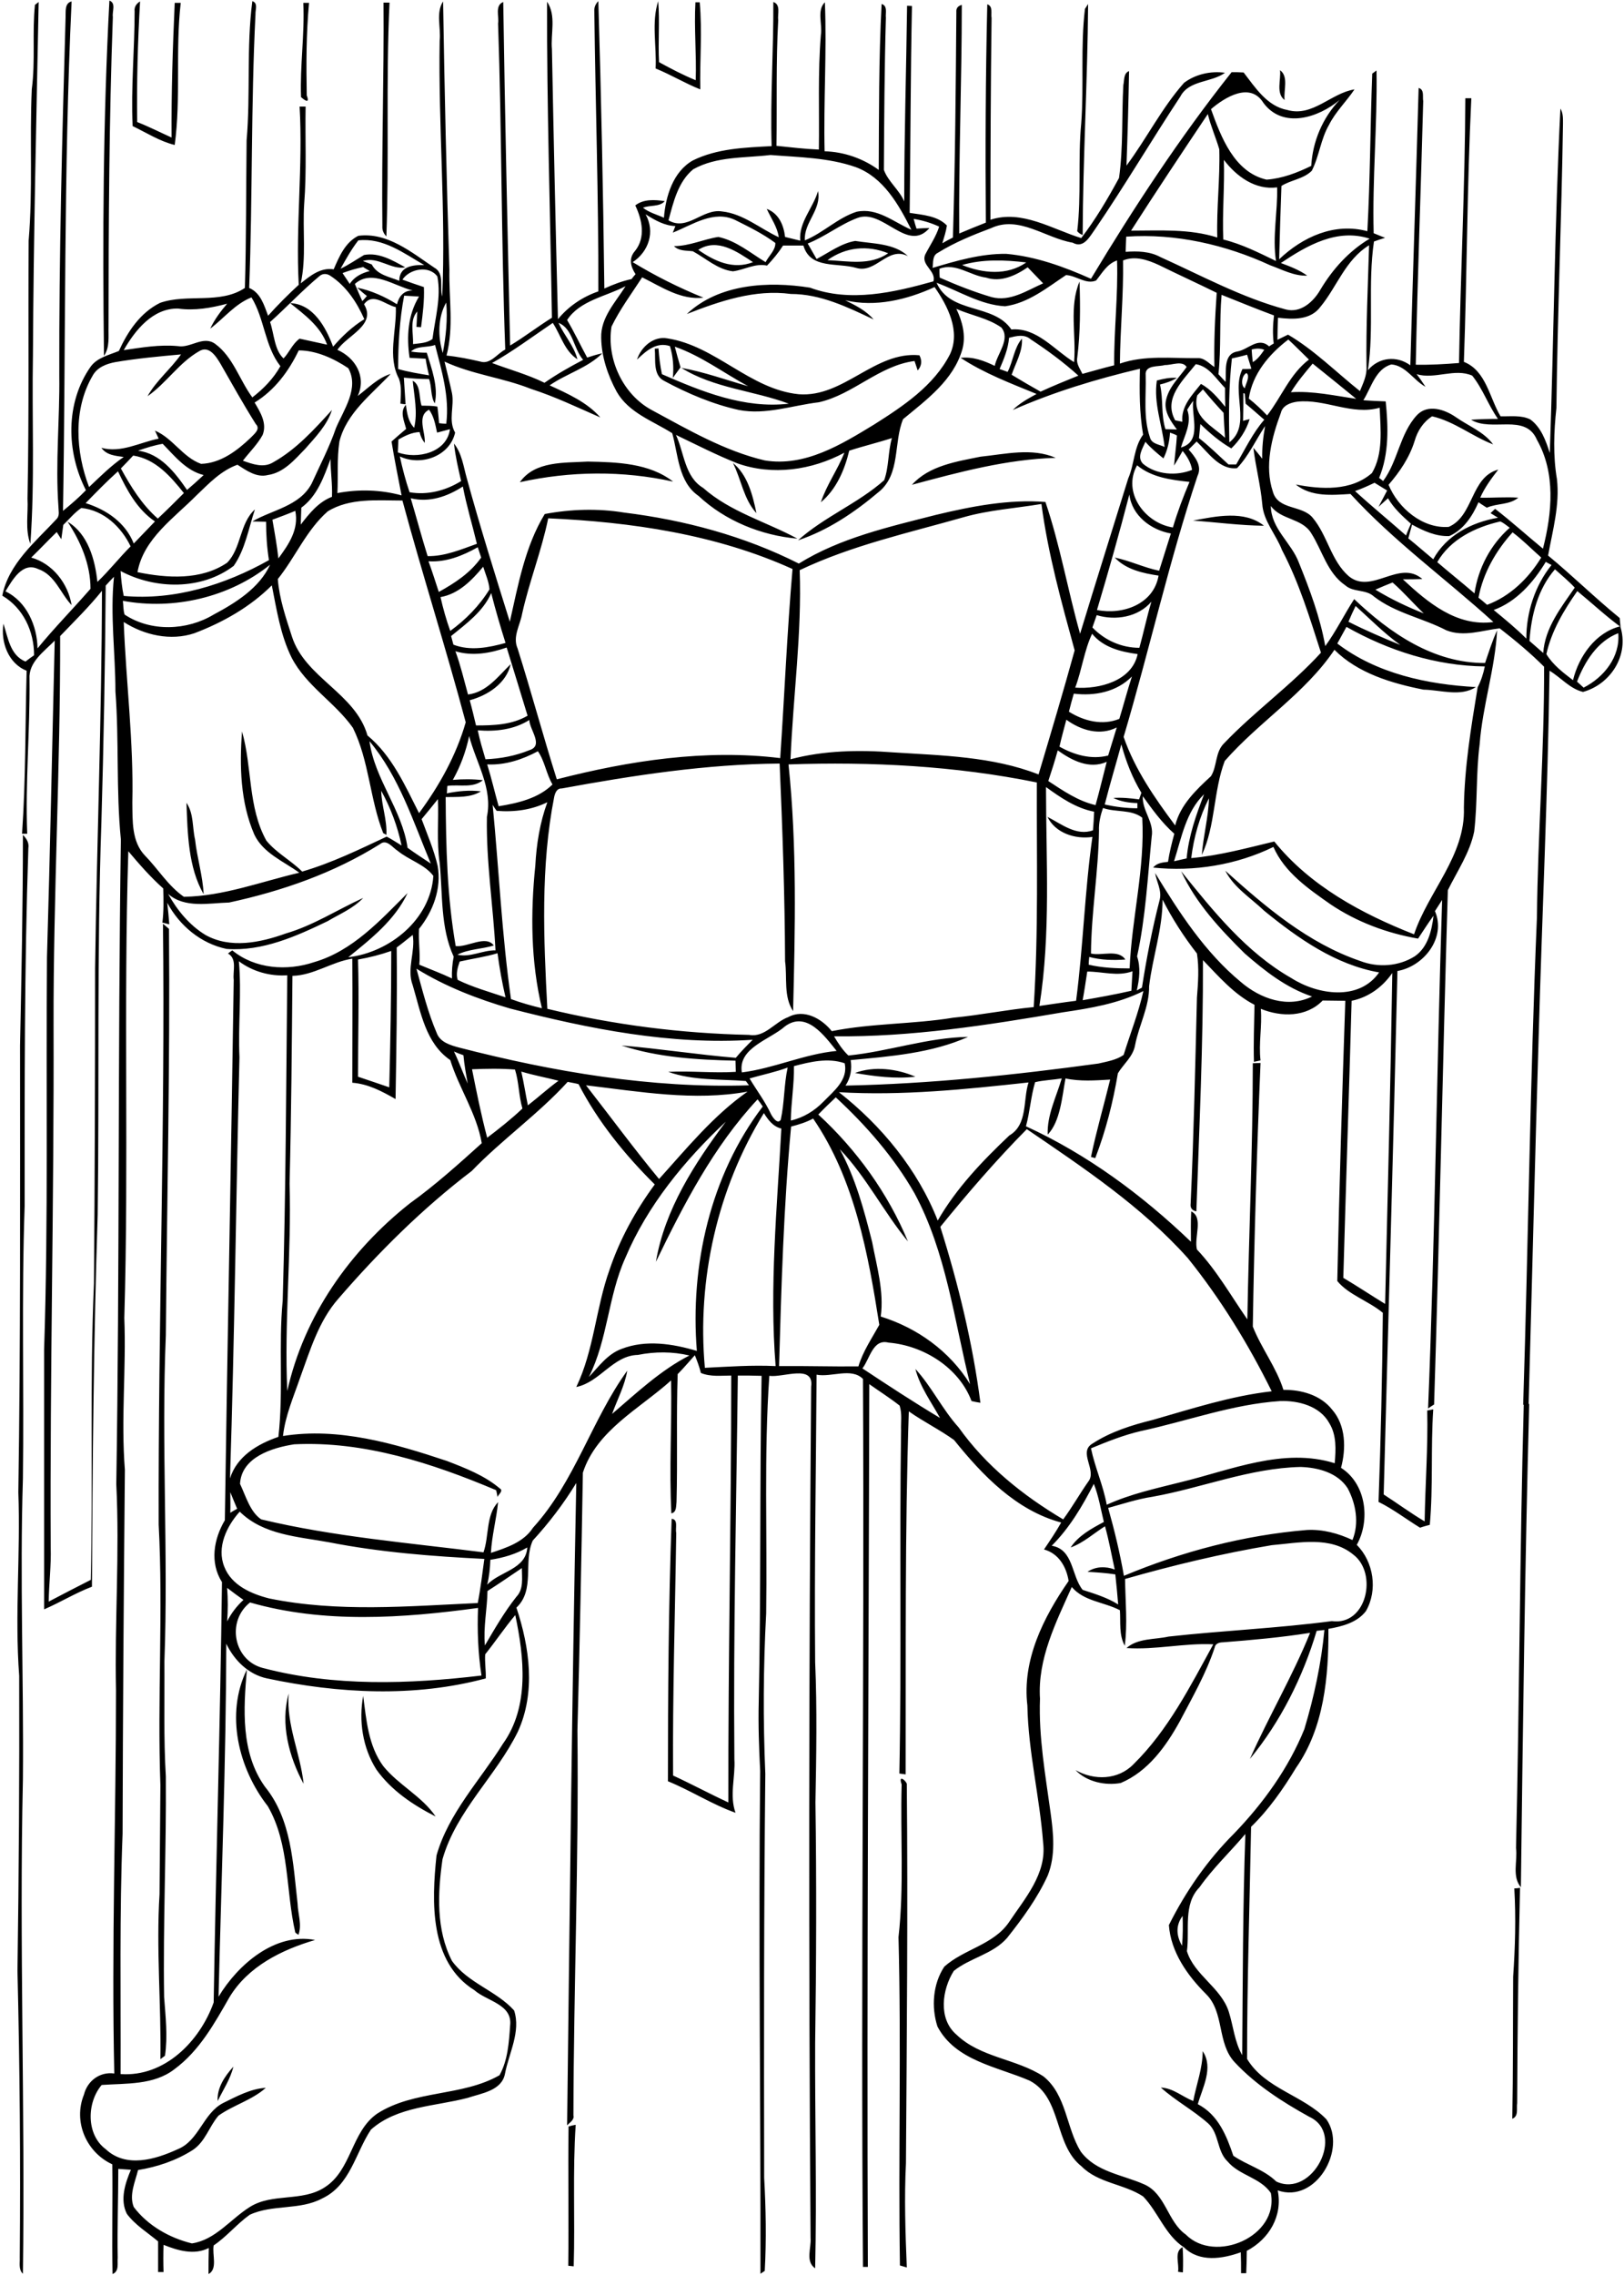 <?xml version="1.0" encoding="utf-8"?>
<!-- Generator: Adobe Illustrator 21.0.2, SVG Export Plug-In . SVG Version: 6.00 Build 0)  -->
<svg version="1.2" baseProfile="tiny" id="Layer_1" xmlns="http://www.w3.org/2000/svg" xmlns:xlink="http://www.w3.org/1999/xlink"
	 x="0px" y="0px" viewBox="0 0 567 794" overflow="scroll" xml:space="preserve">
<path d="M411.3,792.9c0.5-2.8-1.5-7,1.6-8.6c0.2,2.9,0.2,5.8,0.1,8.8C412.6,793.1,411.7,793,411.3,792.9 M198.5,742.2
	c0.6-0.2,1.8-0.5,2.5-0.6c-1.1,16.4-0.2,32.9-0.7,49.4l-1.9-0.2C198.6,774.6,198.3,758.4,198.5,742.2 M76,733.3
	c-0.3-4.6,2.5-8.7,5.5-12C80.4,725.7,77.9,729.4,76,733.3 M528.7,659.1c0.5,0,1.5-0.1,2-0.2c-0.6,25.1-0.9,50.1-1,75.1
	c-0.3,1.9,0.6,4.6-1.7,5.5c0.3-16.5,0.2-33,0.3-49.6C529,679.7,529.3,669.4,528.7,659.1 M314.8,622.8c-1.3-3.7,1.5-1.3,1.8-0.2
	c0.4,44.1,0,88.3-0.3,132.4c-0.6,12.1-0.2,24.3,0.3,36.4c-0.6-0.2-1.8-0.5-2.4-0.7c-0.6-38.2,0.5-76.4-0.5-114.6
	C315.7,658.5,314.3,640.5,314.8,622.8 M126.8,591.9c1.1,8.4,1.8,17.4,7,24.5c5.3,6.6,13.5,10.5,18.3,17.6c-7.9-4-15.5-9.1-20.7-16.4
	C126.6,610,125.2,600.6,126.8,591.9 M106,622.6c-5.1-9.4-8.2-21-5.2-31.5C99.9,602,104.9,612,106,622.6 M93.5,630.4
	c-10.3-13.2-14.9-32.2-7.3-47.7c-1.2,13.7-2.2,29,6.3,40.9c9.3,11.4,9.8,26.8,11.4,40.8c0.1,3.6,1.6,7.3,0.3,10.9
	c-0.3-0.2-0.9-0.6-1.1-0.8C99.7,659.9,101.2,643.7,93.5,630.4 M532,490.1l1.9-0.1c-1.5,56.2-2.2,112.5-2.9,168.7
	c-3.2-3.8-1.1-9.2-1.7-13.7C530.5,593.4,530.6,541.7,532,490.1 M298.5,374.5c6.6-2.5,14.7-1.5,21.1,1.3
	C312.5,376.6,305.5,375.7,298.5,374.5 M56.9,322.4c0.7,0.6,1.4,1.2,2.1,1.8c0.4,47.3-0.7,94.5-1.1,141.8c-1.6,38,0.9,76-0.5,114
	c0.1,13.3-0.3,26.7,0.5,40c0.2,25.7-1,51.3-0.6,77c0.5,6.8,1.3,13.7,0.3,20.5c-0.4,0.3-1.2,0.9-1.6,1.2c0.3-19.2-1.5-38.4-0.3-57.6
	c0.1-12.7,0.2-25.4,0.3-38c-1.1-30.3,1-60.7-0.6-91C55.2,462.1,57.7,392.3,56.9,322.4 M8,291.4c1.3,1.3,2.2,2.8,1.9,4.6
	c-1.4,41.6-1.3,83.3-1.3,125c-1.1,31.7-0.2,63.4-0.6,95c-1.1,35,0.3,70,0,105c-1.3,57.5,0.8,115.1,0,172.6c-1.6-1.5-1-3.8-1.1-5.7
	c0.3-33.3,0-66.7-0.8-100c0.5-34.3,0.7-68.7,0.6-103c-1.6-21.3,0.5-42.7-0.3-64C7.2,469,7,417,7,365C7.5,340.5,8,315.9,8,291.4
	 M65.1,280.2c2.6,3.8,2,8.5,3,12.8c0.7,6.4,2.7,12.7,3,19.1C65.7,302.7,65.5,290.9,65.1,280.2 M416.5,181.7c8-1.5,18-3.7,24.8,1.8
	C433,183.4,424.8,182.3,416.5,181.7 M255.9,161.6c5.1,4.1,6.9,11.2,8.2,17.5C259.6,174.2,258.8,167.3,255.9,161.6 M205.2,161.1
	c10.1,0.2,21.5,0.5,29.8,7c-17.6-3.9-35.9-3.7-53.5,0.2C186.8,160.8,197.1,161.6,205.2,161.1 M342.3,159.4c8.7-0.9,18-3.2,26.3,0.4
	c-17.2,0.5-33.8,5-50.2,9.4C324.4,162.5,334,161.1,342.3,159.4 M222.4,125.5c1.4-4.4,5.8-8.3,10.6-7.4c16.9,2.6,28.8,17.8,45.9,19.5
	c15.7,1.2,26.5-15.1,42.1-13.6c1,1.9,0.8,3.7-0.6,5.3c-0.3-0.8-0.8-2.5-1.1-3.3c-12.4,1.6-21.4,11.7-33.4,14.4
	c-9.3,1.1-18.5,4.5-27.9,2.7c-9.1-2-17.8-5.7-26-10.1c-4.2-2-3-7.5-3.4-11.3l1.3-0.1c0.2,3,0.6,6.1,1.2,9
	c14,6.1,28.7,12.1,44.3,10.3c-12.3-4.6-26.2-5.4-37.5-12.5c7.9,1.4,15.6,4.2,23.3,6.4c-8.5-4.6-16.4-10.6-25.6-13.8
	c0.6,2.4,1.3,4.8,2,7.2c-0.9,1.2-1.8,2.5-2.7,3.7c0.4-3.7,0.1-7.5-1-11.1C229.1,119.2,225.5,122.6,222.4,125.5 M446.9,24.5
	c3.1,2.2,1.2,7.1,1.6,10.4C445.4,32.6,447.3,27.8,446.9,24.5 M378.8,3.1c0.3-0.4,0.8-1.3,1.1-1.7c-0.2,26.9-1.8,53.7-1.9,80.6
	c-0.7-0.2-1.4-0.7-1.9-1.3c1.5-12.5,0.2-25.2,1.4-37.7C378.5,29.7,377.2,16.4,378.8,3.1 M12.2,1.7l1.3-1c-0.8,41.1-1.8,82.2-2,123.3
	c-0.4,21.9,0.7,43.9-0.9,65.8c-1.9-5-0.7-10.5-1-15.8c0.6-30,0.2-60,0.4-90c1.5-17.6,0.3-35.3,1.1-52.9
	C12.4,21.3,11.2,11.4,12.2,1.7 M228.9,23.9c0.4-7.8-1.5-16.1,0.9-23.5c0.6,7.1-0.1,14.2,0.3,21.3c4.2,2.3,8.4,4.5,12.8,6.3
	c0.3-9.1-0.6-18.2-0.1-27.2l1.5,0c0.9,10.1,0,20.3,0.2,30.4C239.2,29.1,234.3,26.1,228.9,23.9 M133.9,0.9c0.5,0,1.6,0,2.1,0
	c-1.3,27.2-0.1,54.5-1.1,81.6c-1-1-1.5-2.2-1.4-3.6C133.2,53,134.1,26.9,133.9,0.9 M105.9,1c0.5,0,1.5,0,2,0
	c-1,10.7-1,21.5-0.8,32.3c1.3,3.4-1.2,1.3-2,0.6C104.7,22.9,106.4,12,105.9,1 M47,3.9c-0.2-1.5,0.7-2.7,1.9-3.4
	c-0.8,14-1.2,28.1-1,42.1c4.1,1.6,8,3.6,12,5.4C59.8,32.3,60.3,16.6,61,1c0.5,0,1.6,0,2.1,0c-1.9,16.5,0.1,33.2-2.1,49.6
	c-5.3-1.3-9.9-4.3-14.7-6.6C45.7,30.5,47,17.2,47,3.9 M38.2,0.2c2.4,0.9,0.9,3.8,1.2,5.7c-1.3,36-1.5,72-1.5,108
	c-0.1,3.5,0.5,7.3-1.6,10.3C35.8,82.9,36,41.5,38.2,0.2 M412.7,679.1c0.3-3.5,0.3-6.9,0.2-10.4C410.4,672,410.7,675.7,412.7,679.1
	 M418.8,658.7c-5.8,5.9-3.4,14.8-4.4,22.3c2.5,8.3,11.9,12.7,14.6,21.1c1.6,5,2,10.5,4.7,15.2c0.2-25.7,0.2-51.5,1.1-77.2
	C429.5,646.4,423.5,652,418.8,658.7 M169.4,577.4c-0.2,2.8,0.3,5.6,0.2,8.4c-24.9,6.7-51.4,5.3-76.4,0c-6.5-1.4-11.4-6.3-14.2-12.1
	c-0.1,41.1-1.7,82.2-2.7,123.2c6.8-11.3,19.8-22.5,33.7-19.8c-11.6,3.4-23.4,9.2-29.9,20c-5.2,9.1-10.5,18.7-19.2,25.1
	c-7.2,5.6-16.9,4.9-25.4,5.5c-5.2,6.1-5.5,17.3,1.4,22.4c7.1,6.7,17.4,3.6,25.2,0c7.4-3,8.8-12.5,15.8-16.1c4.7-2.3,9.6-5,14.9-5.3
	c-4.8,4.3-11.3,6-16.5,9.7c-3.3,3.8-4.6,9.1-9,12c-5.8,3.7-12.4,5.9-19.1,7c-1,4.1-3.2,8.7-1.5,12.9c4.9,6.5,12.5,10.8,20.3,12.7
	c8.2-1.2,13.5-8.5,20.2-12.7c7.9-5,18.3-1.7,26.2-6.9c9.4-6,9.2-19.4,18.3-25.7c12.9-8.3,29.6-5.9,42.7-13.4
	c2.9-5.2,3.3-11.5,3.7-17.3c0.9-7.5-8.1-8.5-12.5-12.4c-15.7-9.8-14.9-30.9-13.2-47c4.2-14.8,15.2-26.2,23.2-39
	c9.3-13,7.4-30.2,4.3-44.9C176.2,568.1,173,572.9,169.4,577.4 M87.3,559.3c-8.3,6.5-5.8,20.3,4.6,22.9c24.8,6.5,50.9,5.6,76.2,2.6
	c-1.2-7.8-1.5-15.7-1.2-23.6C140.6,564.8,113.1,566.7,87.3,559.3 M79.3,554.2c0.3,3.9,0.3,7.8,0,11.7c1.4-2.8,3.4-5.4,5.7-7.5
	C83,557,81.1,555.6,79.3,554.2 M170.2,555.3c-0.1,6.3-1.5,12.6-0.9,19c3.4-5.8,6.8-11.7,11-17c2.6-2.7,1.9-6.6,1.9-10
	C178.2,550,174.3,552.7,170.2,555.3 M171.2,544.4c-0.1,2.9-0.4,5.8-1.1,8.7c4.4-4.7,13.5-5.3,14-13
	C180.2,542.4,175.8,543.7,171.2,544.4 M444,539.3c-17.3,2.9-34.4,7-51.2,11.8c0.1,7.8,0.9,15.6-0.1,23.3c-2.1-3.8-1.4-8.2-1.7-12.4
	c-5.6-2.9-12.6-3.1-16.8-8.1c-5.5,12.3-12,25.1-11.1,39c-0.5,13.4,1.9,26.6,3.7,39.8c1,7.2,1.8,14.9-1,21.9
	c-3.6,7.9-8.8,15-14.2,21.8c-5,5.7-12.9,6.9-18.6,11.5c-4.1,6.5-5.5,16.7,0.9,22.2c8.4,8.1,20.9,8.4,30.4,14.6
	c8.1,6.5,7.9,17.9,13,26.2c5.3,7.2,14.6,8.1,22.2,11.5c7.5,3.3,8.1,13,14.5,17.5c10.2,10.3,32.6,0.7,29.7-14.5
	c-3.7-5.4-11-6.1-15.1-11c-3.8-3.6-2.9-9.8-6.8-13.3c-5.2-4.6-11.4-7.9-16.5-12.5c4.3,0.2,7.5,3.2,11.3,4.7
	c1.1-5.8,3.3-11.4,3.3-17.4c3.9,5.8-0.1,12.8-1.7,18.5c7.1,3.7,10,10.9,12.4,18c4.8,3.3,10.7,4.8,15,9c12.5,5.9,24.4-16.7,11.5-22.6
	c-9.4-5.2-18.6-11.1-26-19c-6.3-6.7-3.5-17.5-10.1-23.9c-6.5-6.5-12.2-14.6-12.9-24c5.9-11.8,13.4-22.6,22.8-32
	c10.2-10.6,19-22.8,24.5-36.4c3.4-11.3,5.9-22.9,7-34.6c-0.7,0.1-2.1,0.2-2.7,0.3c-4.8,16.1-12.6,31.7-23.3,44.7
	c6.6-14.9,14.9-28.9,21-44c-10.1,1.6-20.2,2.5-30.4,3.3c-1.2,0-2.7,0.4-2.9,1.8c-3,9.1-7.8,17.4-12.2,25.8
	c-4.8,8.7-11.1,17.5-20.6,21.5c-5.4,1-11.9-0.4-15.8-4.5c6.5,3.7,14.9,3.5,20.3-2.1c12-11.8,19.8-27.2,27.8-41.8
	c-10.1-0.5-20.2,2-30.3,1.3c4-3.5,9.8-2.9,14.7-4c19-2.1,38.1-2.9,57-5.4c12.2,1.7,16.1-16.7,7.5-23.2
	C464.5,536,453.4,538.5,444,539.3 M78.3,546.8c2.5,6.5,9.4,9.5,15.7,11.1c24,4.9,48.5,2.7,72.8,1.6c1-5.1,1.6-10.3,2.3-15.4
	c-18.1-0.9-36.3-2.3-54.2-5.8c-10.8-2-22.9-2.5-31.2-10.7C79.1,532.7,75.6,540.1,78.3,546.8 M80.4,520.8c0,2.4,0.1,4.8,0,7.2
	c0.8-0.5,1.6-1,2.4-1.4C82,524.7,81.2,522.8,80.4,520.8 M381.9,517.9c-4,7.8-8.5,15.4-14.7,21.6c7.7,1.3,6.8,10.5,10.8,15.4
	c4.3,1.4,8.6,2.7,12.4,5.1c-0.3-3.5-0.6-7-1-10.5c-3.2-0.5-6.5-0.7-9.7-0.9c2.8-1.9,6.3-2,9.5-0.8c-1.1-5-2-10.1-3.4-15.1
	c-4,2.5-7.5,5.8-12,7.4c2.8-4.2,7.3-6.6,11.6-8.9C384.3,526.7,383.6,522.2,381.9,517.9 M402.4,522.4c-5.3,0.8-10.4,2.5-15.5,3.9
	c2.2,7.8,4.1,15.7,5.5,23.7c20.3-8.5,42-14.2,63.9-16c5.5-0.3,11,1.2,15.9,3.5c2.4-5.9,1.2-12.7-1.7-18.1
	c-3.5-5.4-10.3-7.2-16.4-7.4C436.3,512.4,419.7,519.3,402.4,522.4 M398.2,499.5c-6,1.4-11.7,3.7-17.3,6c1.4,6.7,4.3,13,5.5,19.7
	c8.3-3.8,17.2-5.7,25.9-7.9c17.4-4.2,35.8-12.2,53.7-6.6c0.4-4.7,0.7-9.8-1.9-14c-3.3-6-10.8-7.9-17.1-7.7
	C430.3,490.1,414.5,496,398.2,499.5 M328.3,428.2c6.3,20,11.3,40.6,14,61.4c-0.8-0.1-2.3-0.4-3.1-0.6c-4.4-11.7-16.8-19.4-29-20.4
	c-5.5-1.4-6.5,5.7-9.1,9c8.9,5.9,17.9,11.8,27.1,17.3c-3.1-5.6-7-10.9-8.6-17.1c5.7,6.2,9.4,14.1,15.1,20.4
	c9.5,13.4,22.5,23.8,36.5,32.1c3.1-4.2,5.7-8.8,8.7-13.1c3.3-4-3.7-10.4,1.6-13.4c6.3-4.1,13.6-6.4,20.9-8.2
	c13.7-3.9,27.4-8.4,41.6-10c-8.1-16.4-17.8-32.2-29.3-46.5c-16.1-18-36.4-31.5-56.2-45C347.9,404.8,337.9,416.4,328.3,428.2
	 M276.2,393.2c-2.6,27.8-3.4,55.7-4.2,83.6c9.2-0.1,18.4,0.2,27.7,0.1c1.6-5.3,4.7-9.8,7.3-14.5c-3.9-24.8-8.6-50.8-23.1-72
	C281.5,391.7,278.9,392.5,276.2,393.2 M246.1,477.4c8.2-0.4,16.4-1,24.7-0.6c-2.2-27.6,0.5-55.3,2-82.9c-2.9-0.7-4.6-3-6.1-5.4
	C250.5,414.8,243.3,446.6,246.1,477.4 M229,440.4c3.1-18.3,13.5-34.3,24.4-48.9c-14.4,13.5-27.4,29.3-35.1,47.6
	c-6,13.3-6.1,28.4-12.7,41.5c3.4-3.6,6.5-8,11.4-9.8c8.5-3.3,17.9-1.8,26.3,0.7c-2.4-29.7,4.7-61.3,23-85.3
	c-0.4-0.6-1.3-1.9-1.8-2.5C249.1,400.2,238.7,420.4,229,440.4 M285.7,389c13.4,12.3,24.4,27.6,31.3,44.3
	c-8.5-10.3-14.5-22.5-23.8-32.2c5.5,10.1,8.5,21.3,11.3,32.4c1.6,8.5,4.2,17.2,3,26c12.8,4,24.1,12.1,31.2,23.6
	c-5.6-22.4-8.3-46-19.4-66.6c-7.2-12.6-16.9-23.7-27.5-33.5C289.8,384.9,287.7,386.9,285.7,389 M204.6,378.8
	c8.5,10.9,16.8,22.2,25.5,32.7c9.5-10.5,19-22.2,30.9-30.5C242.4,384.4,223.3,381,204.6,378.8 M292.9,381.2
	c14.9,11.7,27.5,27,34.5,44.8c6.5-11.3,15.6-20.8,25-29.7c6.5-3.8,4.7-12.3,6.7-18.5C337.1,380.2,315,382.5,292.9,381.2
	 M198.2,377.6c-10.3,11.3-22.9,20.1-33.5,31.1c-17.1,13-32.5,28.3-46.5,44.5c-6.9,7.8-9.9,18-13.4,27.6c-2.3,6.7-5.2,13.3-6,20.4
	c19.4-3.1,38.9,2.6,57.2,8.7c6.5,2.5,13.2,5.1,18.5,9.6c1.4,0.8-0.5,2.1-0.8,3c-0.1-0.6-0.3-1.8-0.5-2.4
	c-22.3-9.4-46.1-17.2-70.5-16c-7.7,1.2-18.4,4.5-18.9,13.8c2,4.2,3.5,9.8,7.4,12.4c25.5,6.1,51.7,8.2,77.6,11.5
	c2-5.6,0.8-13.1,5.1-17.5c-0.6,6-2.2,11.8-2.5,17.7c5.4-1.8,11.4-3.7,14.7-8.8c14.6-16,20.5-37.7,32.9-54.8
	c-0.9,5.3-3.5,10.1-5.3,15.1c8.5-7.3,17-15.3,27-20.4c-5.9-1.4-12-1.4-18-0.2c-8.7,0.2-13.2,9.5-21.5,11.2
	c6.2-12.9,6.8-27.5,11.6-40.9c3.6-10.7,9.1-20.7,15.8-29.8c-10.4-10.3-19.9-22-26.6-35C201,378.1,199.6,377.9,198.2,377.6 M182,374
	c0.9,3.9,1.5,7.9,2.3,11.8c3.6-2.8,7-5.9,10.7-8.6C190.7,376.1,186.3,375.3,182,374 M164.8,373.2c1.6,8,3.2,16,5.3,23.9
	c4.2-3.2,8.4-6.5,12.3-10.2c-1.3-4.4-1.2-9.2-2.6-13.6C174.8,372.9,169.8,373,164.8,373.2 M261.7,376.4c2.5,4.2,5.5,8.1,7.5,12.5
	c0.6,1.1,2.3,3.7,3.4,1.9c1.3-6,1.1-12.2,2.4-18.2C270.7,374.2,266.2,375.1,261.7,376.4 M277.2,372.1c0.1,6.4-1,12.6-1.1,19
	c4.4-1,8.3-3.4,11.4-6.6c3.6-3.7,8.7-7.6,7.4-13.4C289.1,369.1,282.9,370.6,277.2,372.1 M158.5,367c1.8,3.7,3.1,7.5,4.8,11.2
	c-0.6-3.3-1.2-6.6-1.5-9.9C160.7,367.9,159.6,367.5,158.5,367 M274.1,358.2c-5.3,4.7-16.5,7.5-15.1,16.1c11.2-1.4,21.7-6.4,33.1-7.5
	C287.9,361.6,281.6,352.7,274.1,358.2 M371.2,353.3c-26.4,4.5-53.1,8.7-80,8.4c1.4,2.4,3,4.8,5,6.7c14-1.4,27.7-6.3,41.8-6.5
	c-12.8,5.7-27.1,6.8-41,8.1c0.5,3.1,0,6.2-1.8,8.9c29.5-0.6,59-3.7,88.3-7.7c3-0.7,6.2-1.2,8.8-3c2.3-7.4,5.2-14.7,6.9-22.3
	C390.4,350.3,380.7,351.9,371.2,353.3 M471.9,349.3c-0.9,32.3-2,64.5-2.9,96.7c4.9,2.9,9.7,6.1,14.6,9.1c0.9-38.5,1.9-77,2.5-115.5
	C482.7,344.5,477.8,348.1,471.9,349.3 M379.6,339.1c-0.5,3.3-1,6.7-1.6,10c5.7-1,11.3-2,17-3.3c0.1-2.3,0.3-4.6,0.4-6.8
	C390.2,340.9,384.9,339.1,379.6,339.1 M145.4,338.1c2.1,7.6,4,15.3,7.1,22.5c1.2,3.2,4.8,4.2,7.7,5c33,8.5,67.1,14.3,101.3,13.2
	c-0.3-0.4-0.8-1.1-1.1-1.5c-9-0.7-18.4-0.1-27.1-3.2c7.9-0.4,15.8,0.5,23.6,0c0-1.3-0.1-2.6-0.1-3.9c-13.3-0.3-27.1-1.1-39.8-5.3
	c13.3,1.1,26.5,3.2,39.9,4.3c1.8-2.2,3.9-4.3,5.9-6.3c-28.5,1.9-57.1-3.8-84.7-10.9C166.8,348.7,155.6,344.4,145.4,338.1
	 M83.4,335.5c1,11.1-0.3,22.3,0.2,33.5c-1.2,49-1.7,98-3.3,147c2.4-7.7,9.6-12,16.9-14.5c1.8-15.8,0-31.8,1.5-47.6
	c1.1-37.8,1.2-75.7,1.6-113.5C94.3,340.8,88.2,339.1,83.4,335.5 M160.5,335.6c-0.7,2-1.4,4.3-0.7,6.4c5.3,2.6,11.1,4.2,16.7,6.1
	c-1.2-5.1-2.1-10.2-2.8-15.4C169.4,334,164.9,334.6,160.5,335.6 M125,334.9c0.4,13.6,0,27.2,0,40.9c3.7,1.2,7.3,2.5,10.9,3.7
	c0.4-15.9,0.7-31.7,0.7-47.6C132.9,333.2,129,334.2,125,334.9 M138.5,330.7c0.2,17.6-0.1,35.3-0.4,52.9c-4.7-2.7-9.6-5.3-15.1-5.7
	c0-14.5,0.1-28.9,0-43.3c-7.2,1.1-13.4,5.8-20.9,6c-0.2,24.2-0.4,48.3-1,72.5c0.7,24.2-1.9,48.3-0.8,72.4
	c5.8-26.2,21.9-49,42.8-65.5c8.9-6.4,17-13.7,25.1-21c-1.8-10.4-7.9-19.1-11-29c-8.6-5.9-10.3-16.7-13.1-26.1
	c-2.2-5.8,1-11.7,0-17.6C142.2,327.8,140.4,329.3,138.5,330.7 M132.7,294.6C116.6,304.7,98.5,311,80,315c-7.1,0.2-15.5,2.1-21.3-3
	c3.1,5.6,7.4,10.9,13,14.3c8.7,4.9,19.2,2.7,28.1-0.5c9.6-2.8,18-8.3,27-12.4c-3.5,3.7-8.2,5.6-12.4,8.1c-11,5.3-22.8,10.6-35.3,9.7
	c-9-1.9-16.4-8.1-20.7-16.1c0.3,2.5,0.5,5,0.7,7.5c-0.6-0.1-1.8-0.5-2.4-0.6c0.5-4,0.4-7.9,0.3-11.9c-4.5-4-8.4-8.5-12.2-13
	C43.1,351.4,45,405.7,43.4,460c0.7,17.7-1.2,35.3,0.2,53c-0.4,42.3-0.7,84.7-0.8,127c-1.1,28-0.6,55.9-0.7,83.9
	c15.4,1.1,27.7-11.5,32.5-25c0.8-48.9,2.3-97.8,2.9-146.7c-4.3-6.8-2.9-15,1-21.6c0.9-62.8,2.2-125.7,3.1-188.6
	c-0.4-3.1,1.3-7.3-2-9.2c0.5-0.4,1-0.8,1.5-1.1c7.9,6.5,19.1,7.3,28.6,4.1c13.4-3.9,23.1-14.6,32.6-24.1c-4.4,9.4-12.8,16-20.7,22.4
	c14.5-1.7,28.7-13.2,29.7-28.4c-3-4-8.5-5.5-12.4-8.7C137.1,295.9,135,292.7,132.7,294.6 M385.1,282c-0.9,2.6-1.5,5.2-1.4,7.9
	c-0.2,14.3-2.7,28.6-2.8,42.9c3.8,0.9,9.5-1.6,12,2.1c-4.2,0.3-8.5,0.2-12.6-0.9c-0.1,0.7-0.2,2-0.2,2.7c4.7,1.1,9.5,1.3,14.3,1.3
	c0.7-17.4,5.4-35,4.4-52.6C395,282.4,389.5,283.6,385.1,282 M173.4,283c-0.4-0.5-1.1-1.6-1.4-2.1c2.2,22.6,3.2,45.3,6.4,67.8
	c3.5,1.3,7.1,2.3,10.8,3.2c-3.9-16.3-4-33.2-2.3-49.8c0.4-7.5,1.6-15,4.2-22.1C185.6,282.7,179.5,283.5,173.4,283 M147.2,285.9
	c2,5.4,4.3,10.7,5.6,16.3c1.4,7.9-1.6,15.9-6.5,22c-0.3,4.2,0.5,8.4,0.1,12.5c3.8,1.6,7.6,3,11.4,4.8c-0.1-2.5,0.1-5.1,0.6-7.6
	c-4.7-10.2-3.8-21.8-4.9-32.8c-1.1-7.4-0.3-14.8-0.6-22.2C151,281.3,149.1,283.6,147.2,285.9 M409.9,300.6c1.5-0.3,2.9-0.7,4.4-1
	c0.7-7.8,3.3-15.2,6.1-22.4C414,283.4,412.5,292.5,409.9,300.6 M399,277.9c-0.3,5,4,9,3.1,14.1c-1.4,14-2.1,28.1-5.1,41.8
	c1.3,3.9,0.8,7.9-0.1,11.9c0.5-0.3,1.3-0.7,1.8-1c1.6-10.3,3.6-20.6,6.2-30.7c0.8-3.2-1.1-6.2-1.6-9.3c8.4,13.8,17.4,27.7,30,38.1
	c6.8,5.8,16.3,9.2,24.8,5c-9-3-16.5-8.9-23.5-15c-8.6-8.5-17.1-17.6-22.2-28.7c11.2,13.9,22.7,28.3,38.5,37.3
	c9.1,5.8,23.6,8.1,30.6-2c-15.3-2.7-28.3-11.9-40.1-21.5c-4.7-4.5-10.6-8.1-13.6-14c14,12.6,28.9,25.3,47.1,31.5
	c6.2,2.4,13.4,1.9,19-1.6c4.6-3.1,6-9,6.6-14.2c-1.9,2.6-3.6,5.3-5.4,8c-10.9-1.9-21.4-5.8-30.6-12c-7.7-5.4-16-11.1-19.9-20
	c-12.9,6.3-27.8,8.7-42,7.2c1.3-1.6,3.3-1.8,5.2-2c0.5-3.3,1.3-6.5,2.2-9.8C405.6,287.1,402.3,282.5,399,277.9 M365.2,274.7
	c0,25.4,1.7,51.1-2.3,76.4c4.3-0.6,8.6-1.3,12.8-1.8c2.5-19,3-38.2,5.7-57.2c-6,0.9-12.9-1.3-15.7-7c4.9,2.5,10.1,6.8,15.9,4.7
	c0.2-2.2,0.3-4.4,0.4-6.5C375.7,282.1,370.3,278.4,365.2,274.7 M196.1,275.2c-1.7-0.1-2.3,1.6-2.6,2.9c-4.8,24.4-3.7,49.4-2.4,74
	c23.1,5.6,46.8,8.6,70.5,9.1c5.4,1,8.9-4.5,13.6-6.2c5.5-3,11.7,0.5,15.2,4.9c14-2.8,28.4-2.4,42.4-4.7c9.4-0.9,18.7-2.8,28.1-3.7
	c1.7-26.1,1-52.3,1.1-78.4c-28.5-5.8-57.8-7.3-86.7-6.3c3,28.6,2.3,57.4,1.6,86.1c-3.4-5.1-2-11.6-2.8-17.4c-0.1-23-0.9-46-1.9-69
	C246.6,266.7,221.2,270.6,196.1,275.2 M369.3,261.9c-1,3.6-2.1,7.1-3.3,10.7c5.2,3.4,10.4,7,16.5,8.4c1.4-5,2.6-10.1,3.9-15.1
	C380.3,268.6,374.2,265.4,369.3,261.9 M170.1,266.8c1.5,4.8,2.6,9.7,4,14.6c6.7-1.1,13.8-2.7,18.8-7.6c-2.2-3.7-2.7-8.2-5.1-11.6
	C182.4,265.1,176.4,267.1,170.1,266.8 M391.5,259.8c-1.9,7-4,13.9-5.8,21c3.7,0.8,7.5,1.3,11.4,1.3c0-0.4,0-1.3,0-1.8
	c-2.9-0.1-5.8-0.5-8.4-1.8c3-0.2,6,0.1,9,0.5c0.2-0.6,0.6-1.7,0.8-2.3C395.3,271.4,393.1,265.7,391.5,259.8 M129,258.7
	c1.8,13.3,11.4,23.9,13.3,37.2c2.6,1.9,5.4,3.7,8.1,5.5C144.3,286.8,139.3,271,129,258.7 M163.8,256.9c-1.1,5.3-3,10.5-5.7,15.3
	c3.5-0.3,7-0.3,10.5,0.1c-3.5,2.9-8.2,1.4-12.4,2c-0.1,0.7-0.1,2-0.2,2.6c3.9-0.8,7.9-1.2,11.9-0.7c-3.7,2.3-8.2,1.9-12.3,2
	c0.1,17.4,0.5,34.8,3.5,52c4.2,0.5,10.5-4,13.3-0.2c-4.2,1.3-8.7,1.2-12.7,3.2c4.4,1.1,8.8-1.6,13.3-1.5c-0.8-15.5-3.3-31-3-46.6
	C172.1,275.1,166.2,266.2,163.8,256.9 M372.3,251.2c-0.8,3.1-1.7,6.2-2.4,9.4c5.2,2.9,11.1,4.6,17,3.1c1-3.2,2-6.5,3-9.8
	C384,256.9,377.4,254.9,372.3,251.2 M166.8,254.9c0.7,3.4,1.7,6.7,2.7,10.1c5.3-0.2,10.5-1.2,15.4-3.2c5-1.6,0-7.1-0.1-10.5
	C179.4,254.7,173,255.4,166.8,254.9 M374.9,242.1c-0.6,2.1-1.2,4.2-1.7,6.3c5.3,3.3,11.7,4.9,17.6,2.5c1.5-4.9,2.8-9.9,4.4-14.8
	C389.9,241.5,382.2,243,374.9,242.1 M159,227.3c1.8,4.9,3,10,4.4,15.1c6.5-0.8,10.5-6.3,14.9-10.6c-1.5,6.7-8,10.9-14.3,12.6
	c0.8,2.9,1.5,5.9,2.2,8.8c6.2,0,12.5-0.2,18-3.4c-2.4-8-4.9-15.9-7.3-23.8C171.2,228,164.9,229.1,159,227.3 M550.6,237.9
	c0.8,0.7,1.5,1.4,2.3,2.1c7.1-3.6,12.8-10.7,12.1-19C557.7,223.8,553.3,230.9,550.6,237.9 M375.4,240c8.4,0.6,19.8-2.3,21.8-11.7
	c-5.9-0.8-12-2.3-15.9-7.1C378.6,226.8,377.7,233.9,375.4,240 M470.1,218.8c-1.1,1.9-2.1,3.9-3.2,5.8c13.7,10.5,31.5,14.3,48.4,15.2
	c-5.4,3.5-12.3,1-18.3,0.9c-11.1-2.2-22.9-5.7-31.1-13.9c-10.2,15.2-26.3,25.1-38.3,38.8c-4,10.6-3.2,22.6-8,32.8
	c0.5-6.6,2.3-13.1,2.5-19.8c-3.3,6.5-5.3,13.6-6.2,20.9c9.9-0.9,19.4-3.5,29-5.8c12.5,15.5,30.5,25.2,48.8,32.4
	c5-15,18-27.5,17.4-44.2c0.2-14.1,2.5-28.1,4.8-42c1.2-2.3,2-4.8,2.5-7.3C501.3,232.4,484.8,227.1,470.1,218.8 M473.3,211.5
	c-0.9,1.8-1.7,3.6-2.5,5.5c5.9,3,12,5.6,18.1,8.1C483.2,221,478.4,216.1,473.3,211.5 M382.9,214.7c-0.5,1.4-1,2.8-1.5,4.3
	c4.3,4.5,10.2,7.1,16.4,7.1c1.5-5.4,2.6-10.8,4.2-16.1C397.4,215.4,389.5,216.7,382.9,214.7 M157.5,222c0.3,1,0.5,2,0.8,3
	c5.9,2.3,12.4,1,18.2-0.6c-1.8-5.7-3.5-11.5-5-17.4C168.7,213.4,162.9,217.6,157.5,222 M21,222c0.1,45.4-2.4,90.7-2.3,136
	c0.2,60.7-1.3,121.3-1,182c0.2,6.4-0.6,12.7-0.7,19c4.9-2.6,9.8-5.1,14.7-7.6c0.8-34.5-0.4-69,1.1-103.4c0.3-36.7,0.4-73.3,0.4-110
	c0.6-43.9,2.3-87.8,2.4-131.8C31.1,211.8,26,216.8,21,222 M67.9,221c-8.3,2.8-17.5,0.7-24.7-3.9c0.8,21,3.5,41.9,3,63
	c0.1,6.3-0.3,13.6,4.4,18.5c4.6,4.7,8.1,10.6,13.6,14.4c13.8-0.2,27-5.3,40.3-8.4c-5.5-4-12.6-6.8-15.7-13.3
	c-4.9-11.3-5.2-24-4.3-36c3.6,12.5,2,26.4,8.5,38.1c3.5,4.3,8.6,6.9,12.5,10.8c10.3-3,19.9-7.7,29.5-12.2c1.8,0.9,3.5,2.1,5.2,3.1
	c-1.4-6.7-3.8-13.1-7.1-19.1c0.1,5.2,2.1,10.2,1.8,15.4c-0.3-0.2-0.8-0.5-1.1-0.6c-4.7-11.9-4.9-25.3-10.6-36.8
	c-6.3-8.9-16.3-14.6-21.4-24.5c-3.9-7.9-5.2-16.7-6.9-25.2C87.4,211.8,77.9,217.2,67.9,221 M480.2,205.8c5.4,3.3,11.1,6,16.9,8.3
	c-3.7-3.5-7-7.4-10.9-10.8C484.2,204.1,482.2,204.9,480.2,205.8 M534,223.7c1.6,1.4,3.2,2.8,4.8,4.2c0.6-8.8,6.2-15.8,11-22.8
	c-2.1-2.3-4.6-4.3-6.9-6.4C536.9,205.6,534.6,214.8,534,223.7 M153.8,208.4c0.9,4,2,7.9,3.4,11.8c5.4-3.9,10.2-8.8,13.7-14.5
	c-0.2-2.7-1.4-5.3-2.2-7.9C164.7,202.6,160.1,207.3,153.8,208.4 M42.9,209.7c0.2,1.6,0.1,3.2,0.6,4.8c9.2,6.1,21.8,5.6,31.1,0
	c7.7-4.1,16-9.3,19.7-17.4C80.1,208.5,60.7,213,42.9,209.7 M539.7,196.1c-4.3,7.1-10.2,13.9-18.2,16.8c3.9,3.2,7.8,6.4,11.4,10
	c0-9.2,3-18.5,8.8-25.7C541,196.8,540.3,196.5,539.7,196.1 M149.6,195.9c1.3,3.5,2.4,7.1,3.6,10.7c5.6-3.1,11-6.6,14.8-12
	c-0.4-1.2-0.8-2.4-1.2-3.6C161.5,194,155.7,196.3,149.6,195.9 M516.2,208.6c1,0.8,2,1.6,3,2.5c8.1-3,14.5-9.3,18.9-16.5
	c-3.3-2.9-6.4-6.1-10-8.8C522.3,192.2,517.8,200,516.2,208.6 M501.8,196.2c4.3,3.7,8.7,7.2,13,10.9c1.3-8.8,5.6-17,12.3-22.9
	c-1.1-0.8-2.1-1.7-3.3-2.2C515.1,184,506.4,188.2,501.8,196.2 M191.4,180.9c-2.3,11.3-6.6,22-9.1,33.3c-0.7,4-3.4,8-1.6,12.1
	c4.8,15.2,8.9,30.5,13.7,45.7c25.3-6.5,51.9-10.6,78-7.4c1.5-22,2.4-44.1,4.3-66C250,186.5,220.4,182.2,191.4,180.9 M95.1,181.4
	c0.8,4.5,1.6,9,2.1,13.5c3.6-4.9,7.2-10.1,5.9-16.6C100.5,179.4,97.8,180.4,95.1,181.4 M28.4,177.3c-2.4,1.6-4.2,3.9-6.3,5.9
	c-0.2,1.7-0.5,3.3-0.7,5c-0.5-0.8-1.1-1.7-1.6-2.5c-3,2.9-5.9,6-8.9,8.9c7.5,2.1,12.9,9.1,14.1,16.6c-3.9-4.1-5.8-10.6-11.7-12.6
	c-5.5-2.6-9,3.9-11.4,7.8c7.4,3.5,11.1,12.1,11.2,19.9c5.9-7.2,12.4-13.8,18.5-20.8c0-8.5-3.4-16.4-8-23.4c7.1,4.2,9.6,13.2,10.4,21
	c4.1-3.9,7.6-8.4,11.6-12.4C42.4,184,36.3,178.1,28.4,177.3 M336.5,180.5c-19.3,5.5-39,9.8-57.3,18.5c0.8,22-2.3,44-3.2,66
	c11.7-3.1,23.9-3.3,35.9-2.4c17,1.1,34.6,1.4,50.7,7.7c4.3-14.4,8.6-28.8,12.6-43.3c-4.6-16.8-9.3-33.7-11.6-51.1
	C354.6,177.4,345.3,178,336.5,180.5 M114.4,178.5c-7.4,6.5-11.3,16-17.4,23.6c0.5,6.8,2.8,13.5,4.9,20c4.6,14.5,22.2,19.8,26.4,34.6
	c8.5,7,13.1,17.4,18,27.1c7.1-9.6,13-20.2,16.3-31.7c-6.9-25.9-15.1-51.5-22.1-77.4C131.9,174.7,122.1,173.7,114.4,178.5 M383,212.9
	c9,1.8,19.8-2,21.5-12c-5.4-0.8-11.4-2.1-15.3-6.3c5.3,1.1,10.2,3.5,15.5,4.6c1.4-4.3,2.7-8.7,4.1-13c-6.9-1.2-13.6-6.2-14.5-13.6
	C390.8,186.1,387,199.5,383,212.9 M143.4,173.9c2,6.7,3.8,13.5,5.9,20.2c6,0.1,11.6-2.3,17.2-4.3c-1.6-6.7-3.6-13.2-4.9-20
	C156.2,173.3,149.9,175.5,143.4,173.9 M473.1,171.4c5.8,5.3,11.9,10.3,17.8,15.5c0.5-1.4,1.1-2.7,1.7-4.1c-3-2.7-6-5.4-8-8.9
	c-1.1,1-2.2,2-3.3,3c1-1.9,2-3.8,3-5.7c-1.5-0.9-2.9-1.8-4.4-2.7C477.6,169.6,475.4,170.6,473.1,171.4 M29.9,175.6
	c7.3,2.3,13.9,6.8,16.8,14.1c2.5-2.6,4.9-5.1,7.4-7.7c-6.2-4.2-9.8-10.9-12.9-17.5C37.3,168,33.6,171.8,29.9,175.6 M397,162.4
	c-5.3,9.5,2.8,20.2,12.5,21.7c1.6-5.4,3.6-10.7,5.8-15.9C409,167.5,402.2,166.7,397,162.4 M105.2,177.2c-0.1,1.9-0.1,3.9-0.2,5.9
	c3-3.9,6.2-7.9,10.9-9.7c0.2-4.4-0.5-8.8-0.5-13.2C113.1,166.4,110.8,173.1,105.2,177.2 M46.5,159c-1.4,1.5-2.8,3-4.3,4.5
	c3.5,6.4,7.4,12.7,12.9,17.5c3.1-2.9,6.1-5.9,9.1-8.9C59.6,166.3,54.3,160.2,46.5,159 M48.2,157.3c7.8,1,12.9,7.6,17.1,13.7
	c2-1.7,3.9-3.4,5.8-5.2c-6.1-1.5-10.1-6.6-14.3-10.9C53.9,155.4,51,156.3,48.2,157.3 M408.5,151c-0.2,3.1-0.9,6.2-2.3,9
	c-2.2-1.8-4.4-3.6-6.3-5.8c-1,2.4-3.1,5.4-0.8,7.7c4.6,3.8,11.6,4.3,17.1,2.1c-0.4-2.5-1.7-4.7-3.3-6.6c-1,1.7-1.9,3.4-3,5.1
	c0.3-3.5,0.8-7,1-10.5C410.2,151.6,409.4,151.3,408.5,151 M431.9,163.4c-6.1,0.7-10.1-5.5-14.1-9.3c-0.9,0.9-1.9,1.9-2.8,2.8
	c2.2,2.5,4.8,5.7,3.1,9.2c-10,30-16.8,60.8-25.8,91.1c3.9,11.3,10.9,21.4,18,30.9c1.8-7.2,7.3-12.4,12.5-17.2
	c2.2-3.5,1.4-8.4,4.6-11.5c10.7-11.2,23.4-20.2,33.8-31.6c-3.9-12.1-7.6-24.4-13.6-35.8c-2.1-5.5-6.5-10.1-6.9-16.1
	c-0.6-6.6-2.3-13-3.1-19.6c1.1,1.3,2.1,2.5,3.1,3.8c-0.1-3.8,0.3-7.6,1-11.4C438.4,153.6,436,159.1,431.9,163.4 M148.3,154.6
	c-0.9-1.1-1.5-2.4-1.8-3.8c-2.7,0.1-5.1,1.3-7.4,2.6c-0.1,1.5-0.1,3-0.2,4.5c6.8,2.5,17.1,0.1,18.2-8.1c-1.5,0.4-3,0.8-4.5,1.2
	c-0.6-2.8-1.1-5.7-2.8-8C145.4,145.2,148.6,150.8,148.3,154.6 M447.2,144.1c-3.2,8.6-5.8,18.5-2.8,27.5c1.8,6.5,10.2,4.6,13.9,9.1
	c5.2,6.2,6.4,15,12.6,20.4c8,6.6,17.6-6,25.7,1c-2.3,0.1-4.6,0.1-6.8,0.1c8.7,8.1,18.8,16.6,31.6,14.9c-16.5-15-34.8-28.2-49.9-44.7
	c-6.4,0.4-13.7,1.1-19.1-3.3c8.8,1.7,19.3,2.4,26.6-4c4-6.8,3-15.2,2.7-22.8c-9.7,2.8-19.1-3.2-28.8-2.1
	C450.6,140.5,447.8,141.5,447.2,144.1 M414.5,143c1.7,4.6-0.9,8.9-2.2,13.2c7.5-2.1,3.6-10.8,4.3-16.3
	C415.8,140.9,415.1,142,414.5,143 M434.1,137.2c0,3.2,0,6.5-0.1,9.7c0.6-0.2,1.7-0.5,2.3-0.6c-1.2,3.9-3.5,7.4-6.4,10.2
	c-4-2.3-7.5-5.3-10.8-8.5c-0.2,1.6-0.3,3.3-0.5,4.9c3.6,2.8,6.9,6.1,10.3,9.2c0.7,0,2,0,2.7,0c3.1-5.3,5.8-11,9.8-15.6
	c-2.2-1.9-4.3-3.8-6.5-5.6c-0.1-1.2-0.2-2.4-0.3-3.5L434.1,137.2 M418,138c-1.9,7.6,5.2,10.6,9.7,14.8c-0.2-2.9-0.4-5.8-0.5-8.7
	c-2.5-2.7-4.9-5.4-7.2-8.2C419.3,136.6,418.7,137.3,418,138 M435.2,130.2c-1.7,0.8-2.1,4.4-0.6,5.3
	C434.9,134,436.6,131.3,435.2,130.2 M476,139.7c2.6,0.2,5.2,0.3,7.8,0.4c0.9,8.9,1.2,18.3-2.3,26.7c0.4,0.3,1.1,0.8,1.4,1.1
	c5.2-7,5.8-16.5,11.8-23c3.8-4,9.7-2,13.6,0.7c4.4,3.1,9.8,5.1,13,9.5c-7.3-2.8-13.5-8-21.3-9.8c-3.1,2-5.1,5.1-6.1,8.6
	c-1.8,5.8-5.2,10.8-9.1,15.3c3.3,8.1,11.9,15.4,21,14.7c8.8-3.8,7.6-17.4,17.3-20c-2.4,3.1-4.7,6.2-6.3,9.8c4.4,0.1,8.9-0.3,13.3,0
	c-3.1,2.6-7.4,1.9-11,3.5c-1-0.6-2-1.3-2.9-1.9c-2.1,4.8-5.2,9.6-10.2,11.8c-4.6,0.2-9-1.8-13-4c-0.4,1.6-0.9,3.2-1.3,4.8
	c3,2.4,5.8,4.9,8.7,7.3c4.6-8.4,13.4-12.9,22.6-14.5c-0.7-0.4-1.9-1.2-2.6-1.6c0.5-0.5,1.1-1,1.6-1.5c5.7,4.4,11.1,9.3,16.7,13.9
	c3.2-12.5,4.5-26.4-2.1-38c-4-9.4-15.8-2.6-23-7c3.1-0.2,6.2-0.3,9.4-0.3c-3.4-4.8-5.3-10.5-9-15.1c-6.1-2.7-13,1.4-19.4-0.5
	c1.1,1.4,2.1,2.9,3.1,4.4c-4.2-2.3-6.9-7.4-11.9-7.8C480.3,128.7,478.8,135.2,476,139.7 M458.3,126.9c-2.7,3.2-5.4,6.4-7.6,10
	c7.7-0.5,15.2,1.2,22.8,2.3C468.5,135.1,463.4,131,458.3,126.9 M417.5,127.1c-4.3,5.5-11.5,11.9-7.2,19.6c0.6,0.1,1.9,0.4,2.5,0.5
	c-0.5-5.4,3.4-9.3,6.5-13.2c3.5,1.9,6,5,8.5,8c-0.1-2.2-0.1-4.4-0.1-6.6C424.6,132.3,422.2,127.9,417.5,127.1 M400,131
	c0.2,7.3-0.9,14.7,1.5,21.7c0.6,2.3,3.3,2.4,5.1,3.3c-0.8-7.6-3.9-15.2-2.7-23.2c2.3-0.6,4.6-1.1,7-0.9c-1.8,1.1-3.8,1.8-5.9,2.3
	c1.2,5.1,0.3,10.5,1.9,15.6c1.3,0,2.7,0.1,4,0.1c-2.1-2.8-4.4-6-3.9-9.7c0.8-4.9,4.6-8.3,7.3-12.1c-1.5-2.4-5.2-0.6-7.6-0.7
	C404.6,128.1,399.6,127.2,400,131 M430.1,125.1c-1.1,9.7-1.1,19.6-0.9,29.3c7.9-6.1,0.5-17.6,4.6-25.6c0.8,0,2.4,0,3.1-0.1
	c-0.5-1.6-1-3.2-1.5-4.9C433.7,124.3,431.9,124.7,430.1,125.1 M104.3,122.3c-3.5,7.3-8.4,13.9-15.4,18.2c2,3.4,4.4,7.2,2.8,11.3
	c-1.8,3.3-4.6,6-6.9,9c3.4,1.2,7.2,2.6,10.5,0.6c8.1-4.5,14.4-11.5,20.6-18.3c-1.7,5.3-5.7,9.4-9.3,13.5c-3.7,3.8-7.5,8.4-13.1,9.2
	c-3.9,1-7.5-1.6-10.6-3.6c-5.8,2.1-9.9,6.5-14.2,10.6c-7.9,8-18.6,15.2-20.7,26.9c10.3,2.1,22.2,2.9,31.3-3.3
	c5-5.1,4.3-13.7,9.7-18.6c-2.2,6.6-3.4,14-7.4,19.7c-11.2,8.5-27.3,8.3-39.5,1.8c0.2,2.9,0.5,5.9,1.1,8.7
	c17.8,1.6,35.4-3.9,50.7-12.5c-0.7-4.4-1-8.9-1-13.4c-1.6,0-3.2-0.1-4.8-0.1c7-4.1,16.5-5.3,20.7-13.2c2.9-6.4,6.2-12.7,8.5-19.4
	c2.7-6.4,8.2-13.9,4.3-20.9C116.5,125.1,110.4,122.3,104.3,122.3 M69.5,122.6c-7,4-11.4,11.1-18,15.7c3.1-5.5,8.1-9.5,11.7-14.6
	c-7.7,0.7-15.4,1.4-23,2.7c-3.1,0.6-6.3,1.8-7.9,4.8c-6.8,11.7-5.9,26.5-1.2,38.8c3.9-3.7,7.7-7.5,12.1-10.5c-2.8-0.4-6-0.6-7.8-3.2
	c6.9,1.9,13.4-1.9,20-3.2c-0.3-0.7-1-2.1-1.3-2.8c6.2,2.6,9.7,9.3,16.1,11.6c6.8-0.2,12.6-4.6,17.3-9.1c1.2-1.3,3.6-3,1.8-4.8
	C84.9,141,81,134,77,127C75.5,124.5,73,120.4,69.5,122.6 M437,122c0.1,1.5,0.2,2.9,0.4,4.4c1.7-1,2.9-2.7,4-4.3
	C439.9,121.5,438.4,121.6,437,122 M436,139.1c2.3,1.8,4.4,3.8,6.4,5.9c5-6.4,7.9-14.4,14.6-19.5c-2.4-2.3-4.7-4.7-7.2-7
	C443,123.7,437.3,130.5,436,139.1 M352.3,117.9c-0.3,3.8-1.8,7.4-3.3,10.9c0.9,0.3,1.9,0.7,2.8,1c1.9-3.7,2.3-8.5,5-11.6
	c0.3,4.4-2.2,8.5-3.6,12.6c3.3,2,6.7,4,10.1,5.9c4.3-2,8.8-3.8,13.2-5.6c-5.2-4.7-10.9-8.9-16.7-12.7
	C357.6,116.5,354.7,117.3,352.3,117.9 M171.8,126.7c6.1,2.3,12.4,4,18.3,6.9c4.3-3,8.9-5.6,13.5-8c-3.4-3.9-3.6-11-8.6-12.9
	c2,4.4,5.4,8,6.6,12.7c-4.5-2.9-5.8-8.4-8.6-12.7C185.9,117.5,179.1,122.6,171.8,126.7 M154.6,123.2c1.1-5.8,1.7-11.7,1.2-17.6
	C152.9,110.5,152.8,117.6,154.6,123.2 M127.1,106.2c4.4,7.3-5.9,10.8-9.3,15.9c6.3,2.8,10.2,9.4,7.1,16.1c3.7-2.8,7-6.3,11.5-7.7
	c-6.7,7.2-15.4,13.6-17.9,23.6c-0.9,6-0.4,12-0.7,18c7.4-1.4,15.1-1.2,22.4,0.8c-1.2-6.3-2.5-12.5-3.5-18.8c1.7-1.5,3.4-3,5.1-4.4
	c-0.7-2.8-2.3-6-0.1-8.4c0.4,2.8,0.8,5.9,2.9,8c1.3-5.5,0-11-0.5-16.4c2.9,1.5,2.1,5.9,3.1,8.7c1.9,0,3.7,0,5.5,0.3
	c0.3,1.9,0.4,3.9,0.6,5.8c0.6,0.1,1.9,0.2,2.5,0.2c1.2-9.4-1.6-18.5-3.9-27.5c-2.7,1-6.3,0.2-8.4,2.3c1.8,0.3,3.6,0.4,5.5,0.4
	c1.7,5.6,4.1,11.9,2.8,17.7c-1.5-2.4-1-5.8-2-8.5c-3,0-5.9-0.2-8.8-0.5c0.2,3.1,0.4,6.2,0.6,9.3c-0.5,0-1.4-0.2-1.8-0.2
	c0.1-2.9,0.5-5.9-0.5-8.7c-4.1-7.7-0.8-16.7-1.1-25C134.5,106.4,130.2,101.9,127.1,106.2 M73.4,114.7c1.5-3.2,3.6-6,5.9-8.7
	c-5.6,1.5-11.4,2.5-17.1,1.7c-8.8-0.2-15,7.5-19,14.5c6.2-0.9,12.5-2,18.9-1.4c4.4,0.8,8.8-3.8,13-0.8c6.3,4.6,8.5,12.6,13,18.7
	c3.9-3,7.4-6.6,9.8-10.9c-5.5-7-5.5-16.5-10.1-24C82,106.1,78.2,111.1,73.4,114.7 M426.5,102.9c-0.8,9.2-0.1,18.5-1.1,27.7
	c0.8,0.9,1.7,1.8,2.5,2.7c0.3-3.6-0.9-9.7,4-10.6c3.9-0.6,7.3-5.3,11.2-1.8c0.4-0.3,1.2-0.8,1.6-1c-0.4-3.3-0.3-6.6,0.1-9.8
	C438.6,107.8,432.5,105.3,426.5,102.9 M141.1,103.2c-1.6,8.4-2.1,17.1-2.1,25.6c3.5,1,7.2,1.6,10.8,2.2c-0.5-1.9-0.9-3.8-1.2-5.8
	c-1.9-0.1-3.8-0.2-5.6-0.3c-1.1-7.5-0.6-15,3.3-21.4C144.5,103.4,142.8,103.3,141.1,103.2 M198,111.7c2.5,4.2,4.6,8.7,7,13.1
	c1.8-0.6,3.5-1.1,5.3-1.5c-5.1,5.1-12.5,7.1-18.4,11.2c6.3,2.9,13.1,5.9,17.7,11.2c-8-3.5-15.9-7.3-24.3-10
	c-9.8-3.9-20.5-5-30.1-9.5c0.9,3.7,1.8,7.3,2.6,11c0.9,4.6-1.4,9.5,1.1,13.8c-1.9,8.3-12,11.8-19.3,8.3c0.9,4.2,2,8.4,3.4,12.5
	c6.3,1.1,12.7-0.6,18-3.9c-1-4.3-2-8.6-2.5-13.1c2.8,3.5,3.3,8,4.5,12.2c4.6,16.8,9.8,33.4,15,50c2.9-12.8,5.3-26.3,12.2-37.6
	c9.1-1.7,18.5-2,27.7-0.5c21.1,2.6,42,8.2,61,17.8c14.5-9,31.5-12.8,47.9-17c12.5-3,25.4-5.5,38.2-4.5c5.1,15,7.8,30.8,12.1,46
	c5.5-18.1,11.2-36.1,16.8-54.2c2.2-5,1.9-10.8,5.2-15.3c-1.3-7.6-1.3-15.3-1.1-23c-15.2,3.6-30.1,8.1-44.4,14.4
	c2.4-2.4,5.4-4,8.3-5.6c-9-3.7-18.3-7.2-26.5-12.6c4.2-0.5,8.2,1,11.9,2.8c0.9-4.3,5.6-9.4,2.3-13.4c-4.7-3.3-10.5-4.2-15.7-6.5
	c2.1,4.4,3.4,9.3,2.1,14.1c-3.1,10.8-12.5,17.6-20.7,24.4c-3.4,8.2-0.8,19.2-8.5,25.4c-8.4,7.1-17.7,13.4-28.2,16.9
	c9.1-8.2,21-12.9,30.1-21c1.7-4.7,1.3-9.9,2.7-14.7c-4.9,1.6-10,2.8-14.9,4.4c-1.6,6.7-4.5,13.5-9.9,18c2-6.1,5.9-11.4,8.2-17.3
	c-11.3,6.1-25.1,8.1-37.4,3.7c-7.3-2.9-14.3-6.5-21.4-9.9c2.9,6.2,3,14.6,9.5,18.5c9.5,8.4,22,11.8,32.9,17.7
	c-12.6-1.1-25.2-6.2-34.5-14.9c-7.1-4.9-7.1-14.4-9.2-21.9c-6.8-4.3-15.2-7.1-19.4-14.5c-3.1-5.7-5.3-12.2-5.4-18.8
	c-0.2-7.1,5-12.4,8.5-18C211.5,103.5,202.4,104.9,198,111.7 M123.9,99.1c0.8,2,1.7,4,2.6,6c0.4-0.4,1.2-1.3,1.6-1.8
	c-1.2-0.9-2.3-1.9-3.4-2.9c4.9,1,9.6,3.1,13.9,5.8c0.7-2.8,2.4-4.9,5.5-4.8C137.6,99.8,129.8,93.8,123.9,99.1 M111.5,96.4
	c-6,5-11.4,10.8-17.2,16c1.4,4.1,1.5,9.8,4.7,12.7c2-2.1,3.1-5.1,5.6-6.9c3.2,0.7,6.4,1.4,9.6,2.1c-2.3-6.4-7.8-10.4-12.9-14.5
	c8.1,0.3,12.5,8.5,15,15.2c3.2-3.7,6.7-7,10.9-9.6c-2.6-5.9-6.3-11.5-11.8-15.1C114.3,95.5,112.7,95.3,111.5,96.4 M140.5,97.6
	c2.5,0.9,5,1.8,7.5,2.6c0.2,4.7-0.4,9.4-1,14c-0.4,0-1.2-0.1-1.6-0.1c0.1-1.8,0.2-3.6,0.3-5.4c-2.8,3.1-1.3,7.6-1.5,11.4
	c2.3-0.3,4.9-0.3,6.8-1.8c0.9-7.2,3.1-14.5,1.7-21.8C149.8,92.5,143,93.8,140.5,97.6 M328,93.8c0,0.8,0,2.3,0.1,3.1
	c5.9,2.6,12,5,18.1,6.8c6.5,1.7,12.3-2.3,18-4.8c-1.8-1.9-3.6-3.7-5.4-5.6c-4.2,2.9-9.4,5.3-14.5,3.6
	C338.7,96.2,333.7,91.6,328,93.8 M119.6,95.3c0.8,1.3,1.7,2.5,2.5,3.8c1.6-2.5,4.2-3.8,7-4.5c-0.8-0.5-1.6-0.9-2.3-1.4
	C124.4,93.7,122,94.4,119.6,95.3 M382.7,97.9c-3.5,1.5-6.9-1.7-10.5-1.9c-6.6,4.4-13.2,9.8-21.3,10.9c-8.6-0.5-16-5.3-23.9-8.2
	c4.8,11,19.9,7.1,26.1,16.3c8.9-0.8,15,7.2,21.9,11.4c0.8-9.3-1.8-19.4,1.9-28.1c0.3,8.9,0.3,17.8-0.8,26.6c-0.4,2.1,1,3.8,1.8,5.6
	c3.7-1,7.4-2.1,11.1-3c-0.1-12.2,1.4-24.4,1-36.6C386.5,92.1,384.8,95.3,382.7,97.9 M335.9,92.5c7.2,2.9,15.7,3.8,22.4-0.9
	C350.8,90.7,343.1,90.4,335.9,92.5 M392.1,90.9c0.2,12-1,24-1.1,36c8.7-3,18-1.8,27-1.9c2.5-0.2,4.1,1.9,6,3.1
	c-0.2-8.6,0.2-17.3,0.8-25.9c-6.7-3.3-13.5-6.4-20.2-9.7C400.7,90.7,396.3,89.2,392.1,90.9 M461,107.1c-3.5,4.7-9.6,4.4-14.8,3.8
	c-0.1,2.6-0.2,5.2-0.2,7.7c1.2-0.6,2.5-1.2,3.7-1.8c9.2,5.4,16.8,13.1,25.1,19.7c1.1-2.7,2.5-5.5,2.3-8.6
	c-0.2-14.1,0.5-28.2,0.9-42.3C469.7,90.7,466.8,100.1,461,107.1 M288.9,90.8c7.2,0.3,14.8,2,21.2-2.4
	C302.9,85.5,295.3,86.2,288.9,90.8 M243.8,87.2c5.7,4,12.2,7,19.1,4.3C257.4,87.9,250.5,82.9,243.8,87.2 M125.1,83.9
	c-2.4,3.1-4.3,6.5-6.2,9.9c2.9-1.4,5.5-3.2,8.2-4.8c5.2-1,10,1.9,14.4,4.3c-4.9,1-9.5-3.9-14.8-2.2c1,0.4,2.1,0.8,3.1,1.2
	c1.9,3.7,6.2,4.3,9.6,5.7c0-5,4.7-5.6,8.7-5.5C141,88.4,133.8,82.9,125.1,83.9 M393.2,82.6c-0.1,1.8-0.1,3.5-0.2,5.3
	c4.1-0.3,8.4-0.2,12.1,1.8c14.4,6.5,28.5,14.2,43.8,18.3c5.2,1.4,9.7-2.7,12.1-6.9c4.3-7.2,10-13.5,17.2-17.8
	c-11.4-3.7-21.9,2.4-31,8.5c3.2,1.2,6.4,2.4,9.2,4.4c-4.6,0.2-8.7-2.1-12.9-3.6C427.9,85.4,410.4,81.4,393.2,82.6 M225.4,74.8
	c3.4,6.1,1.1,13-4.5,16.7c7.9,4.8,16.1,8.9,24.7,12.4c-7.9,0.9-14.7-3.8-21.4-7.1c-3.7,5.7-7.8,11.2-10.7,17.2
	c-1.8,11.3,4,23.8,14.2,29.2c12.6,6.8,25.3,14.2,39.3,17.5c14.1,2.3,26.8-5.6,38.3-12.6c10.1-6.4,20.8-13.5,26.4-24.5
	c3.7-8-0.8-16.8-5.4-23.4c-9.6,4.4-20.7,7.1-31.2,4.6c3.6,1.8,7.3,3.6,9.9,6.7c-9.1-4.3-18.5-8.9-28.9-8.9
	c-12.5-1.7-24.8,2.5-36.3,7c11.2-10.6,28.5-11.5,43-9.2c14,5.2,29.2,1.7,43.1-2.2c1-3.7-4.4-5.6-2.9-9.3c1.7-3.3,3.8-6.3,4.9-9.8
	c-2.8-1.3-5.8-2.2-8.9-2.7c0.3,1.1,0.6,2.3,1,3.4c1.5-0.1,3-0.2,4.5-0.2c-7.7,8.9-16.3-7-25.2-3.5c-6.1,2.3-11.2,6.5-17.3,8.9
	c1,1.8,2.1,3.6,3.1,5.4c4.4-2.3,8.6-5.5,13.5-6.3c6.2,1,13.7,0.8,18.4,5.3c-7.1-3.6-11.1,6.2-18.1,4.1c-6.6-1.9-16,0.5-18.4-7.8
	c-2.4,0-4.8,0-7.1,0c-1.6,2.5-3.5,4.8-5.6,7c-4.2-0.9-7.9,1.5-11.9,2c-5.3-0.6-9.4-4.5-14-7c-2.3-0.3-4.8,0-6.6-1.8
	c5.4,0,10.3-2.4,15.5-3.2c6.2,1.3,11.2,5.6,16.5,8.8c1.1-2.2,3.5-4.2,3.4-6.7c-4.3-3.2-9.2-5.6-14-8c-7.5-3.6-15,1.7-21.8,4.4
	c0.3-0.8,0.6-1.5,0.9-2.3C232.1,78.8,228.7,76.9,225.4,74.8 M427.3,55.8c0.3,9.3-0.6,18.5-0.2,27.8c6.5,1.6,12.4,4.6,18.4,7.5
	c-1.3-8.5,0.6-17.1,0.4-25.7C438.3,66.4,431.7,61.6,427.3,55.8 M242,59.1c-5.3,4.4-6.9,11.5-8.6,17.8c6.6,3.9,11.9-4.2,18.7-3.1
	c7.4,0.8,13.3,6,19.8,9c-0.5-3.6-2.7-6.6-4.2-9.9c4.2,1.6,5.9,5.6,6.4,9.8c1.8,0.4,3.5,0.9,5.3,1.3c-0.6-6.4,4.5-11.4,6.2-17.3
	c1.3,6.5-5,10.9-4.6,17.2c6.4-2.6,11.5-7.9,18.1-10c7.2-1.5,12.9,3.6,19.1,6.3c-4.4-8.7-9.7-18.3-19.5-21.9
	c-9.5-3.3-19.7-3.4-29.7-4.2C259.9,55.2,250.2,54.5,242,59.1 M394.9,80.5c10.1,0,20.4-0.7,30.1,2.4c-0.3-10.3,1-20.5,0.7-30.8
	c-1.2-4.1-3-8.1-4-12.3C412.6,53.4,403.6,66.9,394.9,80.5 M422.8,38.1c3.5,9.7,8.1,22,19.4,24.6c5.5-0.4,10.7-2.4,15.6-4.8
	c0.5-8.6,4-16.8,9.9-23c-7.4,6.2-19.8,10.2-26.6,1C436.5,28.5,427.7,33.9,422.8,38.1 M22.9,6C23,4,22.5,1.1,25,0.5
	c-2.8,59.2-2,118.5-3,177.8c2.8-2.3,5.5-4.6,8-7.2c-6.9-13.4-7.2-30.6,1.7-43.2c2.3-3.1,6.4-4,9.8-5.4c3.1-6.8,7.5-13.4,14.4-16.8
	c9.5-3.3,20.9,0.6,29.6-5.2C86,83.4,85.9,66.1,86.1,49c1.4-16.2-0.1-32.5,2-48.6c2.1,0.7,1,3,1.1,4.6c-1.6,31.8-1,63.7-2.2,95.5
	c4,1.7,5.2,6,6.6,9.7c3.4-3.8,7-7.4,10.7-10.8c-1.1-20.7,1.5-41.5,0.3-62.2c0.5,0,1.6,0,2.1,0c-0.2,11.3,0.4,22.6-0.5,34
	c-0.6,9.2,0.8,18.6-1.2,27.7c3.4-2.7,6.9-5.6,11.5-4.9c1.9-4.4,4-9.4,8.6-11.7c10.2-1.3,18.6,5.8,26.5,11.1c3.7,2,1.8,6.8,2.8,10.1
	c1.3-29.8-1.4-59.5-0.9-89.3c0.5-4.5-1.4-9.8,1.2-13.7c0.5,31.2,1.2,62.5,2.2,93.7c-0.2,10.1,1.6,19.9-1,29.9
	c4,0.4,7.9,1.2,11.8,2.1c3.5,1.1,5.9-2.8,8.7-4.2c-1.4-37.9-1.2-75.9-2.5-113.8c0.4-2.5-1.2-6.3,1.8-7.5c0.6,40,1.5,80,2.4,119.9
	c5-3,9.6-6.6,14.6-9.7c-0.6-36.8-1.8-73.6-1.7-110.3c3.3,4.9,1.2,11.1,1.7,16.6c0.6,31.4,1.3,62.8,2.1,94.2
	c3.7-4.5,8.6-7.8,14.1-9.7C209,69,207.9,36.5,207.5,4c-0.1-1.4,0.4-2.6,1.4-3.6c1,33.4,1.7,66.8,2.1,100.3c3.1-1.4,6.2-2.6,9.5-3.3
	c0.3-0.4,1-1.3,1.4-1.7c-1.7-2.6-2.5-5.5-0.2-8.1c3.8-4.7,2.5-10.9,0.1-15.9c2.9-2.3,6.9-2,10.3-1.5c-1.8,2.1-5.2,1.3-7.6,2.3
	c2.1,1.7,4.9,2.4,7.3,3.5c0.6-7.5,3.2-16.1,10.1-20c8.5-4.2,18.2-4.5,27.5-5c-0.5-16.8,0.7-33.6,0.6-50.3c2.7,0.9,1.4,4.2,1.7,6.4
	c-0.8,14.6-0.4,29.2-0.6,43.8c4.9,0.5,9.8,1.1,14.8,1.3c0.2-13.4-0.4-26.7,0.7-40c0.6-3.7-1.5-8.6,1.4-11.4
	c0.7,17.3-0.5,34.7-0.1,52c6.8,0.2,13.4,2.5,18.9,6.5c0.1-19.3,0-38.6,1-57.9c2.2,0.6,1.3,3.2,1.5,4.8c-0.5,17.7-0.6,35.4-0.7,53.1
	c1.5,4.1,5.4,7,7.1,11c0-22.8,0.7-45.5,1-68.3l1.7,0.1c-0.5,24-0.5,48.1-0.8,72.2c4.5,0.7,9.7,1,13,4.4c-0.3,2.1-1,4.2-1.6,6.2
	c1.2-0.7,2.5-1.4,3.7-2c0.8-26.2,1-52.5,1.2-78.7c-0.1-1.3,0.5-2.1,1.9-2.5c0,26.6-1.1,53.2-0.9,79.8c3.1-1.3,6.2-2.6,9.3-3.8
	c-0.2-25.4-0.1-50.8,0.5-76.2c2.1,0.7,1.2,3.2,1.5,4.8c-0.3,23.5-0.4,47-0.4,70.4c11-3.6,21.6,3.3,31.7,6.4c5-6.5,9.3-13.8,13.2-21
	c1.5-10.7,0.9-21.6,1.5-32.4c0.4-1.7,0-4.1,2-4.9c-0.2,11-0.5,22-0.9,33c7-9.4,12.3-20.1,20.1-28.9c4-3,9.3-4.2,14.3-3.5
	c-4.8,3.5-12.6,2.5-15.6,8.3c-10.1,15.3-19.4,31.1-29.7,46.2c-1.9,2.6-4,7-7.9,4.8c-9.5-1.6-18.7-9.6-28.4-5.1
	c-6.4,2.4-12.8,5-18.6,8.6c-2.1,1-1.6,3.5-1.9,5.3c8.4-2.5,16.9-5,25.7-4.9c10.3,0.9,20.2,4.5,29.6,8.7c15-24.9,31-49.3,49.1-72.1
	c1.4,0,2.8,0,4.2,0.1c4.1,5.3,8.2,11.8,15.3,13.1c8.8,2.5,15.2-5.9,23.4-7.2c-2.8,4.2-6.6,7.8-8.9,12.4c-2.9,5-3.4,10.9-6,16
	c-2.9,2.9-7.3,3.2-10.6,5.3c-0.3,8.5-0.6,17.1-0.8,25.6c8.2-7.8,19.3-12.9,30.8-9.8c1-18.3,1-36.7,1.7-55c0.4-0.3,1.1-0.8,1.5-1.1
	c0.3,18.9-1.5,37.9-1,56.8c1.3,0.5,2.6,1.1,4,1.6c-1.3,0.4-2.6,0.8-3.9,1.3c-2.2,14.9,0.1,30.1-2.1,44.9c3.8-4.5,10-5.2,14.8-1.7
	c0.9-32.3,2-64.6,2.9-96.8c2.1,0.6,1.3,3,1.6,4.6c-0.8,30.7-2,61.3-2.6,92c5,0.1,10-0.2,15.1-0.6c0.5-30.8,2.1-61.6,2.2-92.4
	c0.5,0,1.6,0,2.1,0c-1.5,30.6-1.5,61.3-2.6,92c7.8,3.1,8.9,12.5,12.8,19c3.4,0.1,7.2-0.5,10.4,1.1c3.8,2.8,5.4,7.4,6.8,11.7
	c1.4-40.1,1.7-80.2,3.7-120.2c1,1.6,0.9,3.6,0.9,5.4c-0.5,33-1.9,66.1-2.3,99.1c-0.9,8.3-1.2,16.7,0.2,24.9c1,9-1.5,17.8-3.1,26.6
	c8.5,7,16.4,14.8,25,21.8c0.1,0.8,0.2,2.3,0.3,3.1c-5.3-3.9-10.1-8.4-15.1-12.5c-4.7,6.7-9,13.9-10.8,22c2.3,3.8,5.9,6.5,9.3,9.1
	c2-8.3,7.9-16.7,16.5-18.8c3.2,10-3.3,20.2-13,22.9c-4.6-1.1-7.8-5.1-11.7-7.4c-0.6,42.7-2.6,85.3-3.8,128
	c-1.3,42.7-2.3,85.4-3.5,128.1l-1.9,0.1c1.8-56.7,2.4-113.3,4.8-170c0.3-29.2,2.6-58.4,2.5-87.6c-4.8-4.8-10.1-9.2-15.5-13.4
	c-6.1,0.7-12.5,3.1-18.6,0.7c-8.3-4.3-17.8-6-25.3-11.8c-2.8-2.6-7.2-1.4-10-3.9c-6.3-4.3-8-12.1-11.9-18.2
	c-3.2-5.3-10.6-4.6-14.1-9.5c0.1,8,7.2,12.8,9.8,19.8c3.8,9.4,7.4,19,9.2,29.1c3.8-5.2,6.6-11,10.1-16.4
	c12.5,11.9,27.8,22.4,45.7,22.3c1.3-3.8,2.5-7.7,4.2-11.4c-0.7,13.4-5.1,26.4-6.1,39.8c-1.3,10.1-0.7,20.3-1.9,30.4
	c-1.5,7.4-5.9,13.8-9.2,20.5c-1.8,59.8-2.9,119.7-4.8,179.5c-0.7,0.4-1.4,0.9-2.1,1.4c2.4-59.1,3-118.3,4.9-177.5
	c-0.8,1.3-1.7,2.6-2.5,3.9c4,9.3-3.9,19.3-13.1,20.9c-1.4,60.9-3.2,121.8-4.8,182.7c4.8,3.1,9.4,6.5,14.3,9.4
	c0.2-12.9,1.2-25.8,0.9-38.7c0.5-0.1,1.6-0.3,2.1-0.4c-0.9,13.4,0,26.9-1.2,40.3c-1.1,0.3-2.3,0.6-3.4,1c-4.9-3-9.4-6.5-14.5-9
	c0.8-22,1.3-44,1.5-66c-4.9-4.1-12-6.3-15.9-11.1c0.7-32.6,1.7-65.2,2.8-97.8c-2.6,0-5.3-0.1-7.9-0.1c-5.7,5.9-14.5,5.8-21.6,2.9
	c0.5,6-0.8,12-0.1,18c-0.6,0.1-1.7,0.4-2.3,0.5c-0.2-6.6,0.1-13.3,0.2-19.9c-7.2-3.7-12.5-9.9-18-15.6c0.1,29.3-1.3,58.5-2.3,87.7
	c-1.5-0.3-2.2-1.2-2-2.7c1.1-24,1.6-48,2.2-71.9c0.4-5.1,0.8-10.4,0-15.4c-4.6-5.9-8.6-12.1-12-18.8c0,10.3-3.5,20.1-4.7,30.2
	c0.1,7.2-3.6,13.7-4.9,20.6c-0.7,4-4,6.5-6,9.8c-1.7,10.1-4.2,20-7.9,29.6c-0.4-0.1-1.1-0.3-1.5-0.4c1.9-9.1,4.5-18,6.7-27
	c-5.2,0.3-10.5,0.7-15.6-0.4c-1.2,6.5-1.8,15-6.2,19.6c-0.3-6.7,3-13.2,4.9-19.6c-3.1,0.5-6.3,0.6-9.3,1.3c-1.5,5-1.8,10.3-3.2,15.4
	c21.4,9.8,40.6,24,57.6,40.3c0-3.5-0.1-7.1,0.1-10.6c4.4,2.1,0.9,9.1,2,13.3c6.9,7.3,11.9,16.2,17.6,24.4
	c0.5-29.8,1.9-59.6,1.9-89.4c0.9,0,1.8-0.1,2.7-0.1c-1.3,30.6-2.2,61.3-2.7,92c3,7.6,8.2,14.2,10.7,22.1c6.2-0.1,13,1.8,17,6.9
	c4.8,5.5,4.9,13.6,3.1,20.3c8.8,5.6,10.3,18.3,5.5,26.9c5.9,5.9,7.4,15.8,3.2,23.1c-3,4-8.4,5.4-13.1,6.2
	c0.1,16.6-1.5,34.5-11.3,48.5c-4.5,7.4-9.5,14.6-15.7,20.6c-0.5,27-1.4,54-1.4,81c6.2,10.4,19.7,12.7,27.7,21.1
	c7.3,10.4-3.7,29.5-17,24.8c1.8,8.9-3,17-10.8,21.1c0,2.6-0.1,5.2-0.2,7.8h-1.8c0-2.4,0-4.9-0.1-7.3c-6.4,2.3-14.4,3.6-19.8-1.7
	c-6.6-4.3-9-12.3-14.3-17.8c-6.7-4.4-15.7-4.6-21.5-10.5c-9.7-7.6-6.7-23.9-18.1-29.9c-11.3-4.9-25.9-6.9-32.2-18.9
	c-2.2-6.8-1.6-14.9,2.4-20.9c6.8-6.1,17.1-7.6,22.5-15.4c5.6-8.4,13.3-17,12-27.8c-1.2-16-5.2-31.8-5.5-47.9
	c-1.9-15.9,5.6-30.8,14.4-43.5c-0.8-5-3.5-9.6-8.6-11c2.1-3.1,4.2-6.2,6-9.4c-15.7-4.2-27.5-16.5-37.4-28.8c-5-3.6-10.7-6.4-15.8-10
	c-1.4,42.2-1,84.5-1.1,126.7c-0.6-0.1-1.7-0.2-2.2-0.3c0.8-39.9,0-79.9,0.6-119.8c-0.1-2.8,0.4-5.8-0.5-8.6c-3.4-2.7-7.1-5-10.6-7.5
	c-0.2,102.8-0.9,205.5-0.5,308.1l-1.7,0c-0.8-103.2,0.5-206.6,0-309.9c-4-4.1-11-0.5-16.2-1.5c-0.2,33.4-0.8,66.9-0.5,100.3
	c0.7,16.3,0.4,32.7,0.1,49c0.4,28,0.3,56-0.1,84c-0.1,26.2,0.6,52.4,0,78.6c-3.5-2.4-1.3-7.1-1.6-10.6c-0.7-99-0.6-198,0.2-297.1
	c1.1-8-9.8-3.1-14.6-3.8c-1.9,27.5-0.7,55.2-1.1,82.9c-1,18.6-1.1,37.3-0.3,56c-0.5,47-0.5,94-0.4,141c0.6,10.8,0.8,21.7,0.2,32.5
	c-0.4,0.3-1.1,0.7-1.5,1c0.1-58.5-0.7-117-0.1-175.5c-0.4-8-0.7-16-0.5-24c0.8-38,0.3-75.9,1-113.9c-2.8-0.1-5.5-0.1-8.3-0.1
	c-0.5,44.7-1.6,89.3-1.2,133.9c0.4,6.2-1.8,12.6,0.4,18.7c-8.2-2.9-15.5-7.7-23.6-11c0-30.5,0.2-61.2,1.3-91.6
	c2.4,0.2,1.2,3.3,1.6,4.9c-0.4,28.2-1.3,56.5-1.1,84.7c6.5,3,12.8,6.4,19.3,9.4c-0.1-49.7,1-99.4,1-149c-3.5,0-7.2,0.5-10.6-0.9
	c-0.5-2.1-1.3-4.2-2.1-6.2c-2,2.2-3.9,4.5-6,6.6c-0.5,14.9,0,29.7-0.4,44.6c-0.2,1.4,0.1,3.6-1.8,4c-0.8-15.4,0.2-30.9-0.1-46.4
	c-11,9.9-26,17.4-30.8,32.2c-0.5,30-1.1,60-1.9,90c0.5,44.8-1.3,89.5-1.4,134.3c0.4,1.6-1.3,2.5-2.2,3.5
	c0.9-74.8,1.7-149.5,3.2-224.2c-4.4,7.2-9.5,13.9-15.2,20.1c-3.4,7.5,0.9,17.2-5.7,23.4c4.6,13.8,6.8,29.6,0.5,43.3
	c-7.6,15.5-21.5,27.6-26.3,44.5c-1.7,11.8-2.3,24.6,3.3,35.5c5.5,7.7,15.5,10.4,21.7,17.3c2.4,7.4-1.8,14.8-3.2,22.1
	c-1.1,5.9-8.2,6.8-13,8.4c-11.3,3-24.6,2.9-33.8,11.1c-5.4,8.1-7.2,19.4-17,24c-7.8,4.2-17.3,2-25.3,5.7c-4.5,3.2-8,7.6-12.6,10.7
	c-0.6,3.2,1.5,8.2-1.8,10c0-3,0-6.1,0.1-9.1c-5.1,2.6-10.8,0.9-15.8-1.1c-0.1,3.2-0.1,6.3,0,9.5c-0.5,0-1.4,0-1.9,0
	c0-3.6,0-7.1,0-10.7c-3.7-3.1-8-5.7-10.9-9.6c-2.5-4.9-0.6-10.7,1.4-15.4c-1.5-0.1-3-0.2-4.4-0.3c0,10.3-0.4,20.7-0.2,31
	c-0.2,2,0.6,4.7-1.8,5.7c-0.3-12.8,0.1-25.5-0.1-38.3c-9.1-4.2-13.7-14.9-9.9-24.3c1.2-4.8,5.5-8.1,10.6-7.4
	c-1-44.6,0.6-89.1,0.6-133.7c-0.5-24,1.3-48,0.1-72c1.2-75,0.5-150,1.6-225c-1.7-17.2-0.6-34.5-1.9-51.7c0-13.3-1.9-26.7-0.5-40
	c-1,1-2,2.1-2.9,3.1c-0.2,27.5-0.7,55.1-1.5,82.6c-1.6,45.6-0.7,91.3-1.3,137c-1.4,43.3-1.8,86.5-2,129.8
	c-5.8,2.2-11.1,5.5-16.7,7.9c0-30.2,0-60.5,0-90.7c1.5-45.6,0.6-91.4,1-137c1.1-36.8,1.8-73.6,2.7-110.4c-3.7,3.8-9.2,7.5-8.8,13.4
	c0.2,18-1.5,36-0.8,54c-0.5,0-1.3,0-1.8,0C9,272,8.8,253,9.3,234.1c-6.4-2.5-9.1-10-8.1-16.4c1.6,4.8,2.3,11,7.7,13.2
	c1-0.8,2-1.5,3-2.2c0-8.4-3.8-16.5-11.1-20.8C3,196.7,12.5,189,19.9,181c1-1.2,0.5-2.8,0.5-4.2c-1.1-15.3,0.5-30.5,0.3-45.8
	C20.6,89.3,21.7,47.7,22.9,6"/>
</svg>

